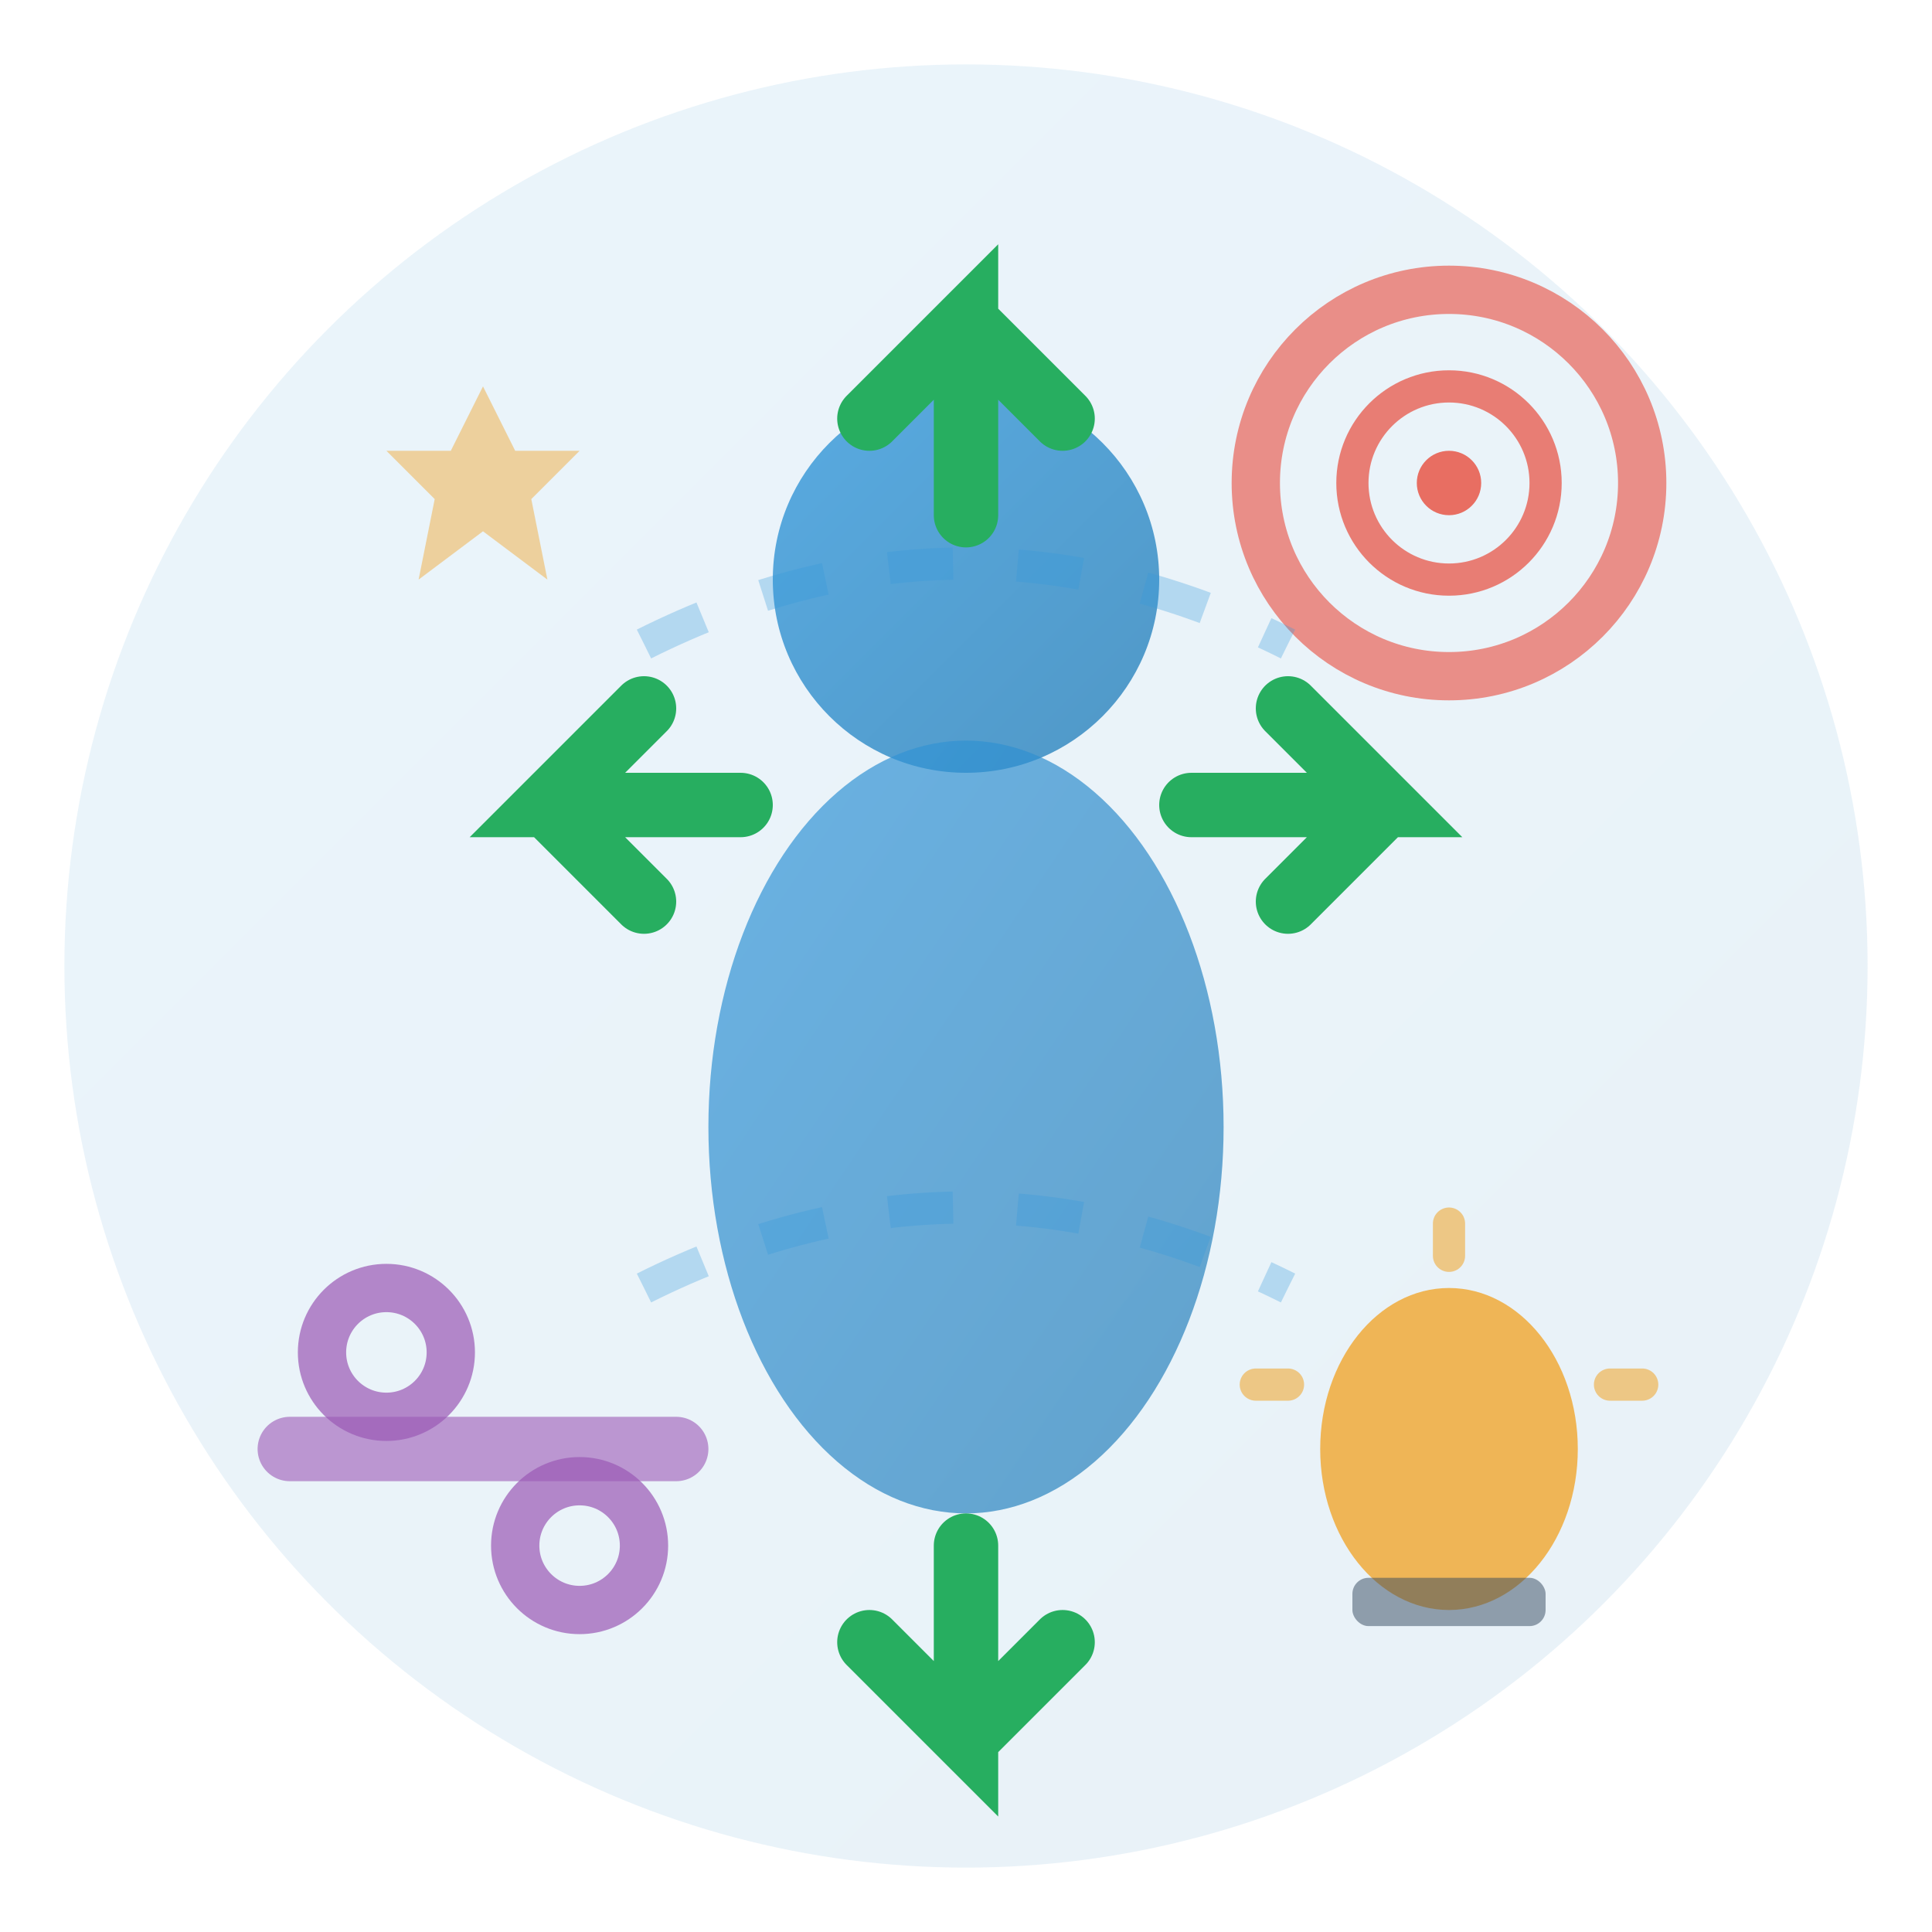 <svg width="60" height="60" viewBox="0 0 60 60" fill="none" xmlns="http://www.w3.org/2000/svg">
  <defs>
    <linearGradient id="serviceGradient" x1="0%" y1="0%" x2="100%" y2="100%">
      <stop offset="0%" style="stop-color:#3498db"/>
      <stop offset="100%" style="stop-color:#2980b9"/>
    </linearGradient>
  </defs>
  
  <!-- Background circle -->
  <circle cx="30" cy="30" r="28" fill="url(#serviceGradient)" opacity="0.1"/>
  
  <!-- Main service symbol - representing personal development -->
  <g transform="translate(15, 10)">
    <!-- Person figure -->
    <!-- Head -->
    <circle cx="15" cy="8" r="6" fill="url(#serviceGradient)" opacity="0.8"/>
    
    <!-- Body -->
    <ellipse cx="15" cy="25" rx="8" ry="12" fill="url(#serviceGradient)" opacity="0.7"/>
    
    <!-- Growth/development arrows around the person -->
    <!-- Top arrow -->
    <g transform="translate(15, -2)">
      <path d="M0 8L0 2L-3 5M0 2L3 5" stroke="#27ae60" stroke-width="2" fill="none" stroke-linecap="round"/>
    </g>
    
    <!-- Right arrow -->
    <g transform="translate(28, 15)">
      <path d="M-6 0L0 0L-3 -3M0 0L-3 3" stroke="#27ae60" stroke-width="2" fill="none" stroke-linecap="round"/>
    </g>
    
    <!-- Left arrow -->
    <g transform="translate(2, 15)">
      <path d="M6 0L0 0L3 -3M0 0L3 3" stroke="#27ae60" stroke-width="2" fill="none" stroke-linecap="round"/>
    </g>
    
    <!-- Bottom growth symbol -->
    <g transform="translate(15, 38)">
      <path d="M0 0L0 6L-3 3M0 6L3 3" stroke="#27ae60" stroke-width="2" fill="none" stroke-linecap="round"/>
    </g>
  </g>
  
  <!-- Supporting symbols around the main figure -->
  
  <!-- Target/goal symbol -->
  <g transform="translate(45, 15)">
    <circle cx="0" cy="0" r="6" fill="none" stroke="#e74c3c" stroke-width="1.5" opacity="0.6"/>
    <circle cx="0" cy="0" r="3" fill="none" stroke="#e74c3c" stroke-width="1" opacity="0.7"/>
    <circle cx="0" cy="0" r="1" fill="#e74c3c" opacity="0.8"/>
  </g>
  
  <!-- Light bulb for ideas -->
  <g transform="translate(45, 45)">
    <ellipse cx="0" cy="0" rx="4" ry="5" fill="#f39c12" opacity="0.7"/>
    <rect x="-3" y="4" width="6" height="1.5" rx="0.5" fill="#34495e" opacity="0.5"/>
    <!-- Light rays -->
    <path d="M-6 -2L-5 -2" stroke="#f39c12" stroke-width="1" stroke-linecap="round" opacity="0.5"/>
    <path d="M5 -2L6 -2" stroke="#f39c12" stroke-width="1" stroke-linecap="round" opacity="0.5"/>
    <path d="M0 -7L0 -6" stroke="#f39c12" stroke-width="1" stroke-linecap="round" opacity="0.5"/>
  </g>
  
  <!-- Balance/harmony symbol -->
  <g transform="translate(15, 45)">
    <path d="M-6 0L6 0" stroke="#9b59b6" stroke-width="2" stroke-linecap="round" opacity="0.6"/>
    <circle cx="-3" cy="-3" r="2" fill="none" stroke="#9b59b6" stroke-width="1.5" opacity="0.7"/>
    <circle cx="3" cy="3" r="2" fill="none" stroke="#9b59b6" stroke-width="1.5" opacity="0.7"/>
  </g>
  
  <!-- Success star -->
  <g transform="translate(15, 15)">
    <path d="M0 -3L1 -1L3 -1L1.5 0.5L2 3L0 1.5L-2 3L-1.5 0.5L-3 -1L-1 -1Z" 
          fill="#f39c12" opacity="0.4"/>
  </g>
  
  <!-- Connecting elements -->
  <g opacity="0.3">
    <!-- Subtle connecting lines -->
    <path d="M20 20Q30 15 40 20" fill="none" stroke="#3498db" stroke-width="1" stroke-dasharray="2,2"/>
    <path d="M20 40Q30 35 40 40" fill="none" stroke="#3498db" stroke-width="1" stroke-dasharray="2,2"/>
  </g>
</svg>
